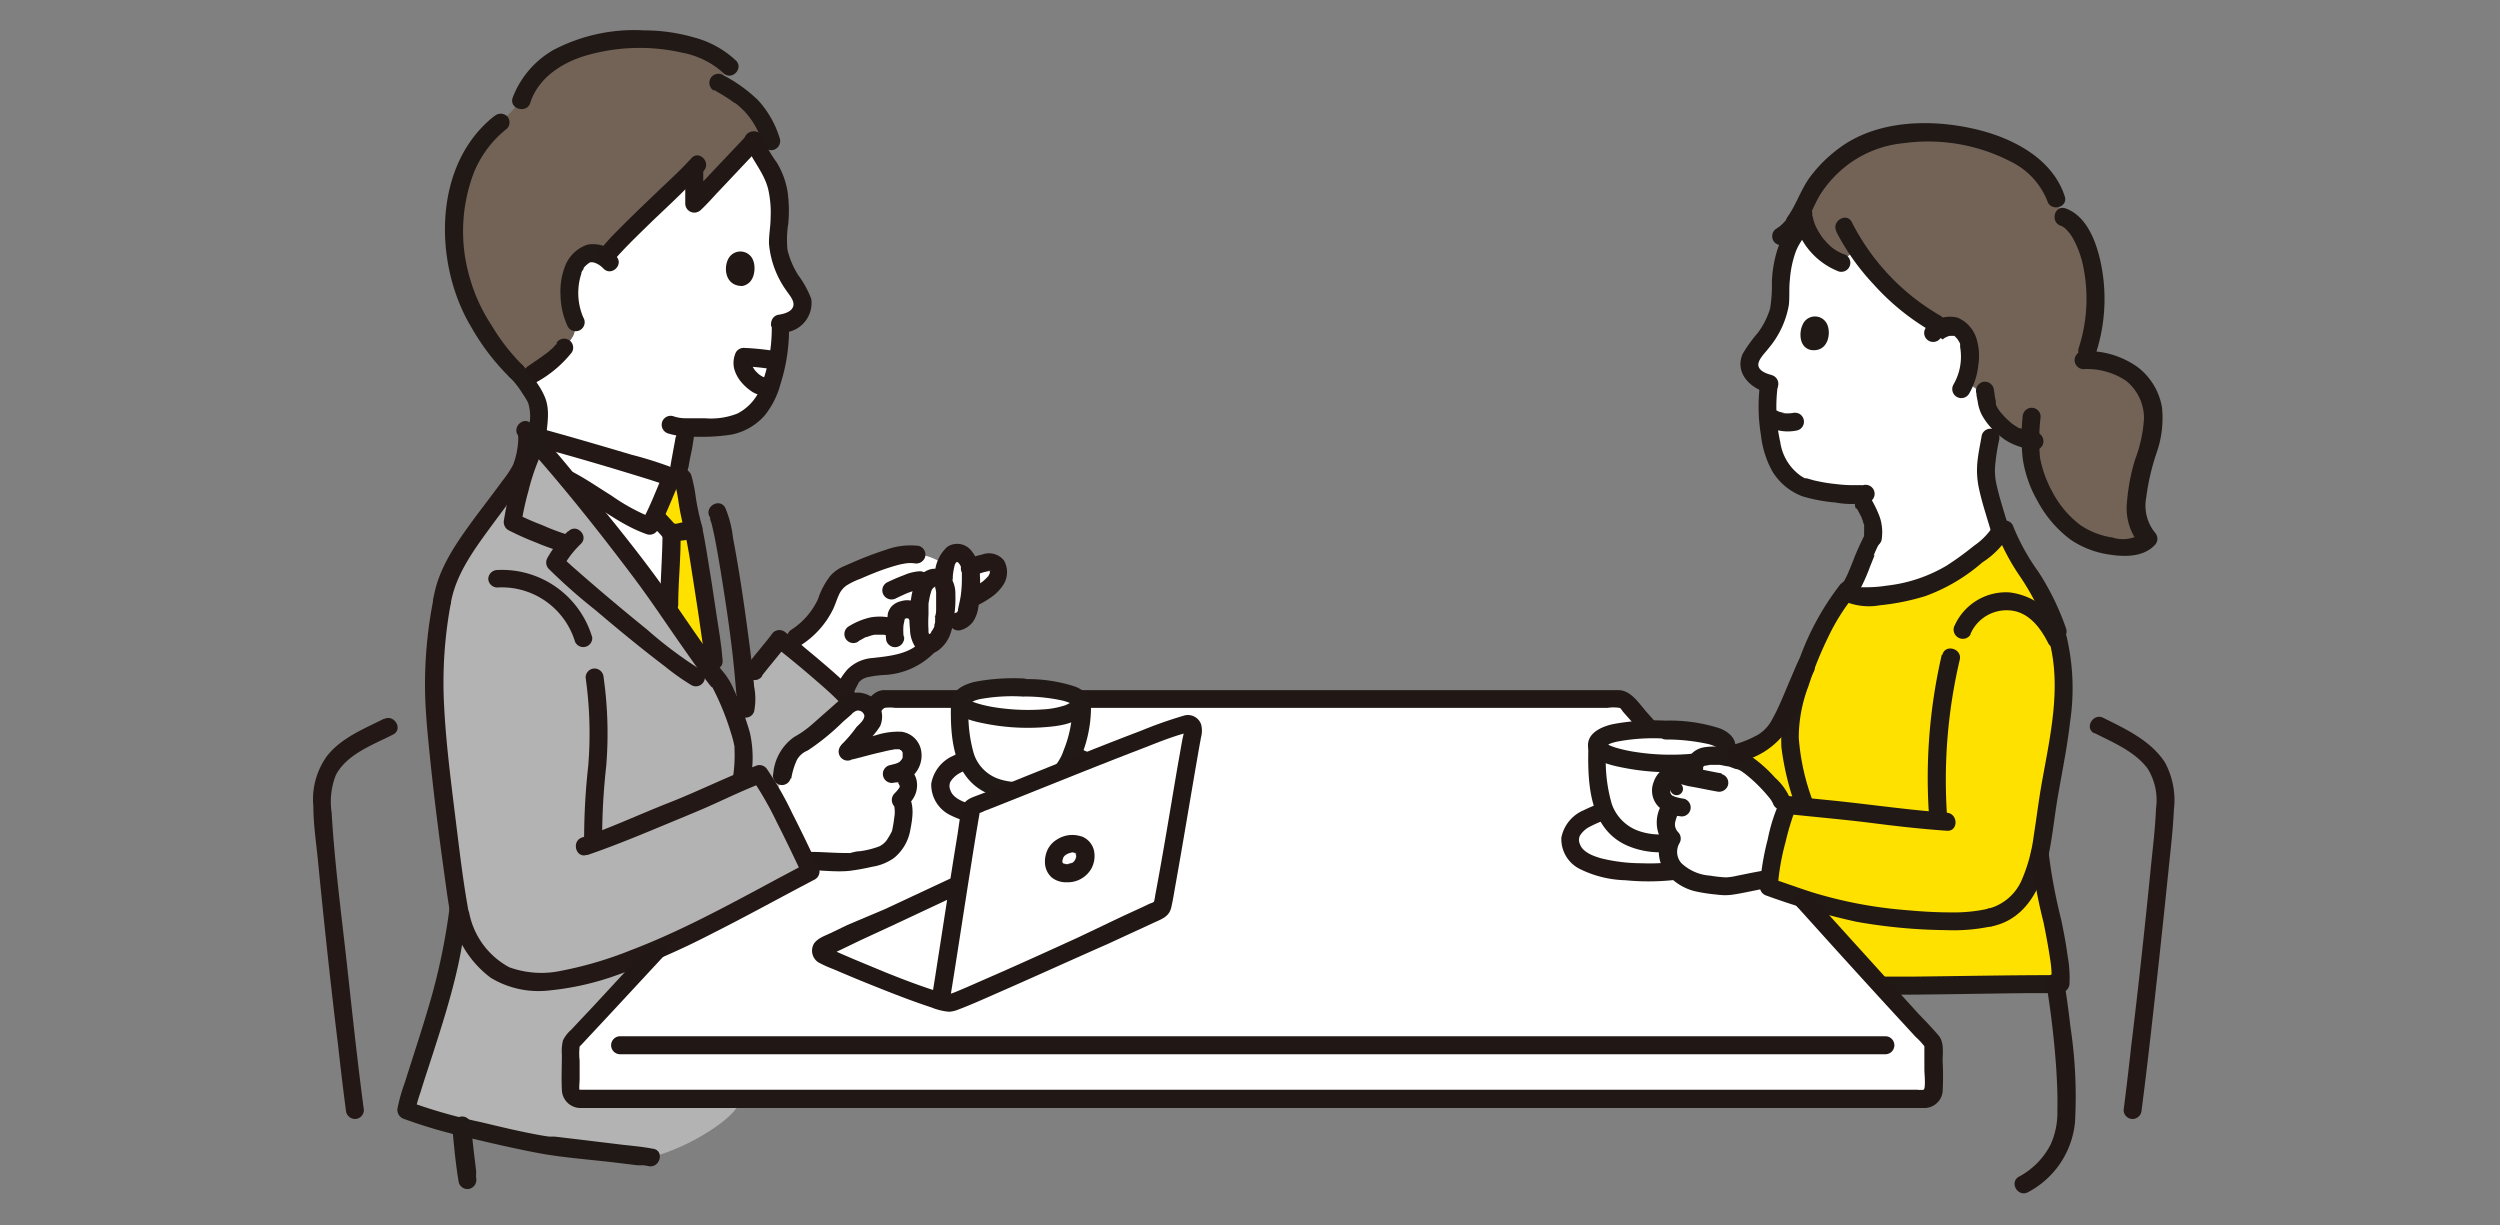 <?xml version="1.0" encoding="UTF-8"?> <svg xmlns="http://www.w3.org/2000/svg" viewBox="0 0 200 98"><rect x="0" y="0" width="200" height="98" fill="#808080" stroke="none"/><defs><style> .cls-1 { fill: #fff; } .cls-2 { fill: #211715; } .cls-3 { fill: #231815; } .cls-4 { fill: #211916; } .cls-5 { fill: #ffe100; } .cls-6 { fill: #736357; } .cls-7 { fill: #b3b3b3; } .cls-8 { fill: none; } </style></defs><g id="レイヤー_2" data-name="レイヤー 2"><g id="トップ"><g><g><path class="cls-1" d="M53.93,74.5C60,67.87,67.23,59.89,70.21,56.18a.71.71,0,0,1,.56-.27h58.8a.72.72,0,0,1,.56.27c4.62,5.76,19.48,21.86,24.44,27.13a.53.53,0,0,1,.13.31v3.55a.72.72,0,0,1-.71.73H46.36a.72.72,0,0,1-.72-.72h0c0-1.08,0-2.81,0-3.55a.58.58,0,0,1,.13-.31C47.54,81.43,50.56,78.17,53.93,74.5Z"></path><path class="cls-2" d="M53.34,76.22Q60,68.95,66.51,61.52l2.57-2.94,1.08-1.24c.15-.18.41-.63.62-.71a2.89,2.89,0,0,1,.83,0h57a3,3,0,0,1,.94,0c.11,0,.22.23.3.32l1.05,1.19,2.62,2.94,6.69,7.49,3.53,3.93c.62.69,1.64-.33,1-1q-6.52-7.23-13-14.52c-.6-.68-1.23-1.72-2.22-1.77H70.64c-.68.07-1.06.6-1.47,1.08L68.1,57.52Q62,64.6,55.66,71.54c-1.11,1.23-2.22,2.44-3.34,3.66-.63.68.39,1.7,1,1Z"></path><path class="cls-2" d="M49.61,84.34H150.83a.72.72,0,0,0,0-1.44H49.61a.72.72,0,0,0,0,1.44Z"></path><path class="cls-3" d="M30.72,57.5c-1.59.8-3.38,1.51-4.53,2.94a5.91,5.91,0,0,0-1.12,4.08c0,1.43.22,2.86.36,4.27.48,4.9,1,9.8,1.6,14.7.2,1.77.4,3.54.64,5.31a.74.74,0,0,0,.72.72.72.72,0,0,0,.72-.72c-.51-3.83-.92-7.68-1.34-11.52-.45-4.08-1-8.18-1.24-12.28a5.84,5.84,0,0,1,.34-3c.9-1.7,3-2.42,4.58-3.24.82-.41.1-1.65-.73-1.24Z"></path><path class="cls-3" d="M167.55,58.64c1.48.75,3.25,1.48,4.27,2.86a4.82,4.82,0,0,1,.66,3.2c-.06,1.49-.24,3-.39,4.46-.48,4.84-1,9.67-1.59,14.5-.19,1.71-.39,3.43-.61,5.14a.72.72,0,0,0,.72.72.74.74,0,0,0,.72-.72c.52-4,.94-7.91,1.38-11.87q.4-3.69.78-7.4c.16-1.57.35-3.16.42-4.74A6.37,6.37,0,0,0,173.2,61c-1.13-1.75-3.13-2.67-4.93-3.57-.82-.42-1.55.82-.72,1.24Z"></path><path class="cls-3" d="M139.26,67c-.07-2.47-3.35-3.12-5.26-3.34a12.66,12.66,0,0,0-7.35,1.18A3,3,0,0,0,124.91,67a2.67,2.67,0,0,0,1.46,2.51,8.72,8.72,0,0,0,3.66.91,19.16,19.16,0,0,0,3.71,0c2-.22,5.45-.87,5.52-3.47a.72.72,0,0,0-1.44,0,1,1,0,0,1-.22.6,2.37,2.37,0,0,1-.86.64,8.23,8.23,0,0,1-2.57.73,15.79,15.79,0,0,1-2.83.14,13.53,13.53,0,0,1-3.23-.39c-.64-.18-1.5-.49-1.72-1.15a.8.8,0,0,1,0-.66,2,2,0,0,1,.69-.67A10.43,10.43,0,0,1,132.83,65a11.52,11.52,0,0,1,3.44.61,3.65,3.65,0,0,1,1.14.63,1,1,0,0,1,.4.75C137.84,67.9,139.28,67.91,139.26,67Z"></path><path class="cls-1" d="M137.25,64.59a11.35,11.35,0,0,0,1-4.62l0-.22c0-.91-2.62-1.25-4.88-1.31-2.86-.07-5.38.22-5.53,1.26-.06,2.33,0,3.91.7,5.3a4.4,4.4,0,0,0,4.21,2.38,4.32,4.32,0,0,0,4.08-1.95A5.79,5.79,0,0,0,137.25,64.59Z"></path><path class="cls-4" d="M137.52,60a10.33,10.33,0,0,1-.76,4,4.18,4.18,0,0,1-1.95,2.34,5.16,5.16,0,0,1-3.61.17,3.51,3.51,0,0,1-2.26-2.2,12.41,12.41,0,0,1-.43-4.54.72.72,0,0,0-1.44,0c-.07,2.88.05,6.53,3.11,7.88a6.68,6.68,0,0,0,4.68.21,5,5,0,0,0,2.86-2.53A11.16,11.16,0,0,0,139,60a.72.72,0,0,0-1.44,0Z"></path><path class="cls-4" d="M133.32,59.16a15.76,15.76,0,0,1,3.28.35,3.15,3.15,0,0,1,.88.34c.14.11,0,0,0,0l0,0a.35.35,0,0,1,0-.3s-.07.2,0,0a.42.42,0,0,1-.09.14c.17-.16-.06,0-.1.08.15-.13-.06,0-.11.05s-.33.16-.18.1a3.45,3.45,0,0,1-.42.14,7.14,7.14,0,0,1-1.6.27,18.5,18.5,0,0,1-4.07-.16,11.5,11.5,0,0,1-1.72-.38l-.28-.1s-.2-.09,0,0l-.14-.06-.23-.13c-.16-.08.09.1-.06-.06s.1.16,0,0,0,.16,0,.05,0,.38,0,.19c0,.07,0,0,0,0a1.57,1.57,0,0,1,.31-.18,3.86,3.86,0,0,1,.58-.17,15.48,15.48,0,0,1,3.84-.24c.93,0,.93-1.41,0-1.44a17.71,17.71,0,0,0-4.17.28c-.83.18-2,.65-2,1.68,0,1.23,1.84,1.61,2.74,1.79a19,19,0,0,0,5,.34c1.23-.08,3.05-.22,3.81-1.36.64-1-.12-1.76-1-2.11a13,13,0,0,0-4.34-.62A.72.72,0,0,0,133.32,59.16Z"></path><path class="cls-5" d="M140.65,59.62a3.69,3.69,0,0,0,1.58-1.4,23.49,23.49,0,0,0,1.45-3.09c-.19.93-.38,1.84-.38,1.84-.53,2.57.24,5.12,1.08,7.58l-1.31-.14-.45,0-.06-.24a10.25,10.25,0,0,0-2.85-3l-1.19-.7.36-.11A12.16,12.16,0,0,0,140.65,59.62Z"></path><path class="cls-5" d="M164.42,78.72c-1.79,0-8.36.14-10.19.14h-3.56L144.55,72l-.19-7.51c-.83-2.43-1.59-5-1.06-7.5a26.9,26.9,0,0,1,4.4-9.69c.81,1.08,5.75.09,7.68-.9.44-.23,4.23-2.66,4.81-4l.12-.29.09.27c.62,2,2.62,4.24,3.78,7l.44,1.66c1.21,4.44-.27,9.36-.92,13.81-.14,1-.27,2.16-.51,3.31a12.28,12.28,0,0,0,.14,1.36c.32,1.83,1.71,7.34,1.51,9.16"></path><path class="cls-1" d="M148.16,20.21l-.93.8a5.08,5.08,0,0,1-2.94-3.17,7.57,7.57,0,0,0-1.11,1.59,8.6,8.6,0,0,0-.72,3.28,6,6,0,0,1-.61,3.28,11.79,11.79,0,0,1-1.44,2.07c-1.08,1.23-.15,2.34,1.12,2.64-.43,2.83.29,5.91,1,6.81A5.12,5.12,0,0,0,144,38.84a13.87,13.87,0,0,0,4.83.72c.23.83,1.34,1.9,1.07,3.45-.69,1.2-1.29,3.36-2.07,4.4,1.07.88,5.71-.07,7.56-1,.41-.21,3.66-2.28,4.62-3.68.38.5-1.14-3.4-1.13-4.94a8.4,8.4,0,0,1,.11-1.32c.08-.51.27-1.33.44-2.51a2.47,2.47,0,0,1-.21-.27,3.45,3.45,0,0,1-.57-1,10.9,10.9,0,0,1-.15-1.28l-1.18-.83a5.5,5.5,0,0,0,.25-2.87,2.15,2.15,0,0,0-1.15-1.45,1.48,1.48,0,0,0-.93.06,19.06,19.06,0,0,1-7-6.31Z"></path><path class="cls-4" d="M150.67,79.58c3.85,0,7.7-.09,11.55-.13h2.2a.72.72,0,0,0,0-1.44c-3.84,0-7.69.08-11.53.12l-2.22,0a.72.72,0,0,0,0,1.44Z"></path><path class="cls-4" d="M158.54,34.84c-.13.75-.3,1.5-.36,2.26A6.88,6.88,0,0,0,158.3,39c.24,1.16.62,2.28.95,3.41a.72.72,0,0,0,1.39-.39c-.31-1.07-.67-2.13-.91-3.22a4.86,4.86,0,0,1-.12-1.52,16.33,16.33,0,0,1,.32-2.08.72.72,0,0,0-.5-.88.73.73,0,0,0-.89.5Z"></path><path class="cls-4" d="M148.54,40.67c.1.18.2.36.29.54s.1.19.14.28l0,.07c0,.09-.05-.14,0-.06l.06.18c0,.1.07.21.1.31a1,1,0,0,1,0,.17s0,.05,0,.08,0,0,0-.06c0,.13,0,.25,0,.38s0,.12,0,.18a.34.34,0,0,0,0,.1c0,.09,0-.19,0,0a.78.78,0,0,0,.07.56.73.73,0,0,0,1.32-.17,3.82,3.82,0,0,0-.14-1.87,9.29,9.29,0,0,0-.66-1.39.72.72,0,0,0-1.24.73Z"></path><path class="cls-4" d="M149.26,42.64a19.44,19.44,0,0,0-1,2.19l-.22.55s-.06.13,0,0a.61.61,0,0,1-.05.12l-.12.29a9,9,0,0,1-.51,1,.72.72,0,0,0,1.24.73,14.89,14.89,0,0,0,1-2.18l.22-.55.11-.27s.07-.17,0-.09,0-.07,0-.08a8.88,8.88,0,0,1,.48-1,.72.72,0,0,0-1.25-.73Z"></path><path class="cls-4" d="M159.7,42.53a18,18,0,0,0,2,3.73,20,20,0,0,1,2.2,4.42c.28.88,1.67.5,1.39-.39a20.84,20.84,0,0,0-2.22-4.55,17.22,17.22,0,0,1-2-3.6C160.8,41.27,159.41,41.64,159.7,42.53Z"></path><path class="cls-4" d="M147.57,48.11a5,5,0,0,0,2.84.31,18.49,18.49,0,0,0,3.61-.73A14.42,14.42,0,0,0,158.58,45a6.87,6.87,0,0,0,2.23-2.32.74.74,0,0,0-.26-1,.72.72,0,0,0-1,.26,5.53,5.53,0,0,1-1.63,1.72,24.44,24.44,0,0,1-2.19,1.59,12,12,0,0,1-4.78,1.6,10.35,10.35,0,0,1-1.67.13l-.56,0-.29-.07c-.16,0,0,0-.15-.06-.82-.45-1.54.8-.73,1.24Z"></path><path class="cls-4" d="M141.73,30c-.39-.1-1-.31-1.06-.76s.53-1,.81-1.37a7.31,7.31,0,0,0,1.63-3.48c.07-.67,0-1.34.08-2a8.45,8.45,0,0,1,.44-2.17c.45-1.28,1.58-2.12,2.14-3.34a.72.72,0,0,0-1.25-.72A9.32,9.32,0,0,1,143.24,18a6.69,6.69,0,0,0-1.1,2.14,9.94,9.94,0,0,0-.39,2.41,11.26,11.26,0,0,1-.15,2.17,6.31,6.31,0,0,1-1,1.94,11.17,11.17,0,0,0-1.18,1.64c-.66,1.48.55,2.74,1.93,3.1a.72.72,0,0,0,.39-1.39Z"></path><path class="cls-4" d="M140.79,30.84a14,14,0,0,0,.09,4,7.66,7.66,0,0,0,.91,2.87,4.78,4.78,0,0,0,2.42,2,12.89,12.89,0,0,0,2.62.49,7.16,7.16,0,0,0,2.61,0,.72.72,0,0,0-.38-1.39s-.25.05-.05,0l-.26,0h-.66c-.51,0-1-.06-1.52-.12s-.95-.15-1.42-.25l-.63-.18-.13,0c.08,0,.08,0,0,0a3.79,3.79,0,0,1-.34-.2,4,4,0,0,1-1.63-2.7,12.85,12.85,0,0,1-.2-4.5.72.72,0,0,0-1.44,0Z"></path><path class="cls-4" d="M144.2,26c-.25.51-.33,1.77.67,2,1.35.2,1.65-1.29,1.3-2.06A1.07,1.07,0,0,0,144.2,26Z"></path><path class="cls-4" d="M141.5,34.17a3.54,3.54,0,0,0,2.29.26.72.72,0,0,0,.43-.33.73.73,0,0,0,.07-.56.75.75,0,0,0-.33-.43.8.8,0,0,0-.55-.07l-.19,0,.19,0a2.89,2.89,0,0,1-.83,0l.19,0a3,3,0,0,1-.57-.15l.18.07-.15-.07a.78.78,0,0,0-.56-.07.75.75,0,0,0-.43.33.73.73,0,0,0,.26,1Z"></path><path class="cls-4" d="M142.86,19.52a3.92,3.92,0,0,0,.81-.65,5.12,5.12,0,0,0,.61-.78.75.75,0,0,0,.07-.55.72.72,0,0,0-.33-.43.73.73,0,0,0-.56-.08.79.79,0,0,0-.43.33,2.36,2.36,0,0,1-.2.31l.11-.14a4.12,4.12,0,0,1-.66.66l.14-.11-.29.2a.72.72,0,0,0-.33.43.76.76,0,0,0,.07.55.75.75,0,0,0,.43.33.73.73,0,0,0,.56-.07Z"></path><path class="cls-6" d="M157.31,30.49a5.45,5.45,0,0,0,.24-2.86,2.13,2.13,0,0,0-1.14-1.46,1.55,1.55,0,0,0-.93.07,19.17,19.17,0,0,1-7-6.31L147.23,21a5.15,5.15,0,0,1-3.15-4.15,14.7,14.7,0,0,1,1-1.89,9.6,9.6,0,0,1,5-3.82c5.24-1.54,13,.38,14.39,4.79.17.46.39,1,.56,1.43,2,.61,3.68,6.53,1.68,11.43a5.83,5.83,0,0,1,4.09,1.41A4.94,4.94,0,0,1,172,35.1c-.71,2.56-2.09,6.21-.22,8-1.11,1.24-3.89.45-4.83.06a7.19,7.19,0,0,1-2.79-2.4,10.63,10.63,0,0,1-1.74-4.11c0-.32,0-.72,0-1.15.22.21-1.23-.3-1.46-.41a5,5,0,0,1-1.67-1.47,3.22,3.22,0,0,1-.56-1,10.92,10.92,0,0,1-.16-1.28Z"></path><path class="cls-4" d="M155.4,27.15c-.06.06.11-.07.11-.07a1,1,0,0,1,.17-.1,1.15,1.15,0,0,1,.31-.11l.08,0s0,0,0,0h.19c-.11,0,.07,0,.09,0s0,0,0,0-.06-.07,0,0l.15.15.08.09.07.1.11.19.05.1c0-.08,0,.07,0,.09s0,.11,0,.17a4.45,4.45,0,0,1-.53,3,.72.72,0,0,0,1.25.73,5.62,5.62,0,0,0,.73-2.26,4.69,4.69,0,0,0-.15-2.17,2.68,2.68,0,0,0-1.51-1.65,2.53,2.53,0,0,0-2.35.63.72.72,0,1,0,1,1Z"></path><path class="cls-4" d="M146.89,18.51a18.64,18.64,0,0,0,3,4.24,19,19,0,0,0,4.61,3.75.72.72,0,0,0,.72-1.25,18.05,18.05,0,0,1-7.07-7.47c-.41-.83-1.65-.1-1.24.73Z"></path><path class="cls-4" d="M143.44,16.94a5.78,5.78,0,0,0,3.67,4.78.72.72,0,0,0,.39-1.39l-.16-.06c-.13,0,.08,0,0,0l-.28-.14a3.94,3.94,0,0,1-.48-.31c.13.1,0,0,0,0l-.12-.1-.24-.23-.21-.23-.12-.14s-.12-.15-.06-.07l-.06-.08-.09-.13-.18-.29a5.34,5.34,0,0,1-.3-.58c0-.08,0,.1,0,0l-.06-.17-.09-.29c0-.1-.05-.19-.07-.29l0-.17c0-.16,0,.13,0,0a.74.74,0,0,0-.72-.72.72.72,0,0,0-.72.72Z"></path><path class="cls-4" d="M158.11,31.43c0,.26.08.52.12.78a3.35,3.35,0,0,0,.29.93,5.24,5.24,0,0,0,1.34,1.62,4.47,4.47,0,0,0,1.59.93,6.46,6.46,0,0,0,1.38.33.73.73,0,0,0,0-1.45c-.1,0,.22,0,0,0l-.11,0-.31-.08-.59-.17-.23-.07-.06,0c.14.05-.07,0-.09-.06a3,3,0,0,1-.38-.23l-.11-.08s.05,0,0,0l-.19-.16a7.36,7.36,0,0,1-.62-.63s-.18-.21-.11-.12l-.12-.17a3.62,3.62,0,0,1-.24-.43c.05.09,0,0,0-.07l0-.13c0-.12-.05-.25-.07-.38s-.06-.48-.11-.72a.73.73,0,0,0-.89-.51.75.75,0,0,0-.5.89Z"></path><path class="cls-4" d="M166.68,29.53a5.6,5.6,0,0,1,3.4.93,3.84,3.84,0,0,1,1.44,3,11,11,0,0,1-.71,3.29,16.11,16.11,0,0,0-.66,3.51,4.51,4.51,0,0,0,1.15,3.44v-1A2.69,2.69,0,0,1,169,43a6.17,6.17,0,0,1-2.58-1,7.94,7.94,0,0,1-2.22-2.63,9.34,9.34,0,0,1-1-2.76,16.25,16.25,0,0,1,.05-3.27.72.72,0,0,0-.72-.72.74.74,0,0,0-.72.72,16.45,16.45,0,0,0,0,3.29,9.6,9.6,0,0,0,1.17,3.41,9.37,9.37,0,0,0,2.65,3.12,7.32,7.32,0,0,0,3.09,1.2c1.25.2,2.74.22,3.67-.76a.72.72,0,0,0,0-1,3.44,3.44,0,0,1-.69-2.8,18.27,18.27,0,0,1,.82-3.55,8.38,8.38,0,0,0,.44-3.65A5.12,5.12,0,0,0,171,29.36a6.94,6.94,0,0,0-4.31-1.27.72.72,0,0,0,0,1.44Z"></path><path class="cls-4" d="M164.86,18.06a1,1,0,0,1,.23.12,1.21,1.21,0,0,1,.24.21,3.27,3.27,0,0,1,.54.74,7.78,7.78,0,0,1,.81,2.3,12.76,12.76,0,0,1-.38,6.4c-.28.88,1.11,1.26,1.39.38a14.06,14.06,0,0,0,.32-7.42c-.36-1.56-1.12-3.54-2.77-4.12-.88-.3-1.25,1.09-.38,1.39Z"></path><path class="cls-4" d="M144.28,18.09c.58-.84.88-1.83,1.44-2.68a9.22,9.22,0,0,1,1.91-2.08,8.82,8.82,0,0,1,4.61-1.87A14.41,14.41,0,0,1,161,13a5.89,5.89,0,0,1,2.79,3.09c.29.88,1.68.5,1.39-.38-1-3.1-4.3-4.74-7.29-5.41-3.4-.77-7.48-.69-10.46,1.34a11.25,11.25,0,0,0-2.59,2.47c-.75,1-1.11,2.2-1.82,3.22-.53.76.72,1.48,1.25.72Z"></path><path class="cls-4" d="M157.63,50.74a3.14,3.14,0,0,1,3.12-1.91c1.51.09,2.48,1.37,3.1,2.61.42.83,1.66.1,1.24-.73a5.38,5.38,0,0,0-4.34-3.32A4.51,4.51,0,0,0,156.39,50a.73.73,0,0,0,.26,1,.72.72,0,0,0,1-.25Z"></path><path class="cls-4" d="M163.93,51.23c1,3.73.09,7.61-.57,11.31-.26,1.43-.43,2.87-.66,4.31a13,13,0,0,1-.94,3.5A4,4,0,0,1,159,72.71c-.9.19-.52,1.58.38,1.39,2.88-.62,4.06-3.41,4.57-6,.27-1.41.42-2.85.66-4.27.34-2,.76-4,1-6.1a18.16,18.16,0,0,0-.29-6.85.72.72,0,0,0-1.39.38Z"></path><path class="cls-4" d="M155.34,52.39a43.72,43.72,0,0,0-1,13.1c.07.92,1.51.93,1.44,0a42.1,42.1,0,0,1,1-12.71c.21-.9-1.18-1.29-1.39-.39Z"></path><path class="cls-2" d="M163.72,78.8c.35,2.12.6,4.26.76,6.4.08,1.2.14,2.41.11,3.62a6.25,6.25,0,0,1-.52,2.7,6,6,0,0,1-2.55,2.61c-.81.45-.09,1.69.73,1.24A7.09,7.09,0,0,0,166,89.78a37.16,37.16,0,0,0-.37-7.67q-.21-1.86-.51-3.69a.72.72,0,0,0-.88-.51.75.75,0,0,0-.51.89Z"></path><path class="cls-2" d="M162.48,68.36a41.67,41.67,0,0,0,1,5.42c.19.94.37,1.88.51,2.82a9.15,9.15,0,0,1,.13,2.09.73.73,0,0,0,.72.72.74.74,0,0,0,.72-.72,9.64,9.64,0,0,0-.15-2.21c-.13-1-.31-1.9-.5-2.85a43.3,43.3,0,0,1-1-5.27c-.06-.92-1.5-.93-1.44,0Z"></path><path class="cls-4" d="M147.28,46.68A21.68,21.68,0,0,0,144,52.59a15.15,15.15,0,0,0-1.49,7.17,21.88,21.88,0,0,0,1.2,4.91c.3.87,1.69.49,1.39-.39a18.09,18.09,0,0,1-1.2-5.28,11.63,11.63,0,0,1,.78-4.12A29.24,29.24,0,0,1,146.24,51a16.41,16.41,0,0,1,2.06-3.3c.59-.7-.42-1.72-1-1Z"></path><path class="cls-1" d="M142.57,64.16a10.11,10.11,0,0,0-2.84-3c-.83-.49-4.07-1.4-4.16.37l-.09.69h-.08c-.56-.09-1.25-.47-1.77-.2a1.46,1.46,0,0,0-.71,1.73,1.51,1.51,0,0,0,.84.73,3.67,3.67,0,0,0-.42,1,1.61,1.61,0,0,0,.36,1.67,2.18,2.18,0,0,0,0,2.09,3.8,3.8,0,0,0,1.61,1.28,11.44,11.44,0,0,0,2.57.47c.58.1,2.45-.47,4.12-.64"></path><path class="cls-4" d="M143.26,64A4.73,4.73,0,0,0,142,62.21a10.76,10.76,0,0,0-1.81-1.63,4.86,4.86,0,0,0-1.6-.65,5.3,5.3,0,0,0-2.24-.15,1.8,1.8,0,0,0-1.54,1.71.72.72,0,0,0,1.44,0c0-.09,0-.09,0,0l0-.11c0-.08,0-.07,0,0l.06-.09c-.15.09,0,0,.06-.05-.14.13,0,0,.08,0-.16.08,0,0,.09,0l.24-.05c-.18,0,.1,0,.13,0h.27l.27,0h.14c-.07,0-.06,0,0,0l.56.11c.17,0,.34.09.51.15l.23.08.08,0a2.3,2.3,0,0,1,.32.15l.17.12.1.07c-.06,0-.06,0,0,0a11.13,11.13,0,0,1,1,.87,12.38,12.38,0,0,1,.92,1l.1.12s0,0,0,0l.15.21a1,1,0,0,0,.1.18c.09.11,0-.16,0,0a.72.72,0,0,0,1.39-.38Z"></path><path class="cls-4" d="M137.73,61.87c-.67-.11-1.34-.27-2-.38a5.84,5.84,0,0,0-2-.29,2.11,2.11,0,0,0-1.44,1.37,1.85,1.85,0,0,0,.35,1.92,2.69,2.69,0,0,0,1.71.8.72.72,0,0,0,.88-.5.73.73,0,0,0-.5-.89,4.64,4.64,0,0,1-.74-.16c-.16-.06.12.07,0,0s-.23-.15-.1,0l-.14-.13c-.1-.09,0,.05-.06-.07l-.07-.13c0,.09,0,.1,0,0s0,0,0-.08,0,0,0,.06,0-.24,0-.13,0-.11,0-.13a.51.51,0,1,0,0-.05l.12-.21c.08-.12-.07.06,0,0s.17-.16.11-.11.1-.06.12-.07.05,0,.08,0c-.16,0,.07,0,.11,0h0l.14,0c.32.07.62.18.94.23.71.12,1.41.28,2.12.4a.74.74,0,0,0,.88-.51.72.72,0,0,0-.5-.88Z"></path><path class="cls-4" d="M133.08,64.15a2.79,2.79,0,0,0,.11,3.44l-.11-.87a2.84,2.84,0,0,0,0,2.82,4.26,4.26,0,0,0,2.52,1.76,13.42,13.42,0,0,0,1.78.27,4.37,4.37,0,0,0,1.25,0c1.08-.16,2.14-.45,3.22-.59a.74.74,0,0,0,.72-.72.72.72,0,0,0-.72-.72c-1,.12-1.93.33-2.89.52a4.45,4.45,0,0,1-.89.13,10.72,10.72,0,0,1-1.27-.14,3.7,3.7,0,0,1-2.29-1,1.37,1.37,0,0,1-.15-1.6.73.73,0,0,0-.11-.88.88.88,0,0,1-.24-.77,3.19,3.19,0,0,1,.35-.92c.49-.8-.76-1.52-1.24-.73Z"></path><path class="cls-5" d="M159.18,73.4c-2.43.64-7.25.14-9.74-.22A44.84,44.84,0,0,1,141.5,71c.07-1.83,1.09-6,1.57-6.56,2.29.25,4.13.39,6.51.69s4.95.56,6.16.64"></path><path class="cls-4" d="M159,72.71a12.69,12.69,0,0,1-3,.28c-1.21,0-2.42-.08-3.62-.19A34.81,34.81,0,0,1,145,71.39c-1.11-.35-2.2-.76-3.31-1.12l.53.7a18.57,18.57,0,0,1,.61-3.55c.14-.59.29-1.17.48-1.74.06-.21.14-.43.22-.63-.05.12,0-.06.05-.1a1.74,1.74,0,0,1,.11-.18l-.62.36c2.22.24,4.45.43,6.68.71,2,.26,4,.48,6,.62.93.07.92-1.37,0-1.44-3.13-.22-6.25-.69-9.37-1l-2.4-.24c-.38,0-.92-.2-1.27,0a1.15,1.15,0,0,0-.39.48,13.75,13.75,0,0,0-.9,2.88,20.58,20.58,0,0,0-.63,3.82.74.74,0,0,0,.53.69,56.28,56.28,0,0,0,7.19,2.09,43.06,43.06,0,0,0,7.16.67,14.52,14.52,0,0,0,3.72-.32.72.72,0,0,0-.39-1.39Z"></path><path class="cls-2" d="M143.86,53c-.77,1.48-1.27,3.08-2.08,4.54a3.11,3.11,0,0,1-1.16,1.25,8.49,8.49,0,0,1-1.93.78c-.88.28-.51,1.67.38,1.39a6.25,6.25,0,0,0,3.78-2.4c.94-1.51,1.43-3.26,2.25-4.83.43-.82-.81-1.55-1.24-.73Z"></path><path class="cls-3" d="M88.85,62.63c-.07-2.47-3.34-3.12-5.25-3.34a12.7,12.7,0,0,0-7.36,1.18,3,3,0,0,0-1.74,2.22A2.71,2.71,0,0,0,76,65.2a8.75,8.75,0,0,0,3.66.91,19.27,19.27,0,0,0,3.72,0c2-.22,5.45-.87,5.51-3.47a.72.72,0,0,0-1.44,0,1,1,0,0,1-.21.6,2.48,2.48,0,0,1-.86.65,8.49,8.49,0,0,1-2.57.72,15.86,15.86,0,0,1-2.84.14,13.45,13.45,0,0,1-3.22-.39c-.65-.18-1.51-.49-1.72-1.15a.8.8,0,0,1,0-.66,2,2,0,0,1,.69-.67,10.43,10.43,0,0,1,5.73-1.23,11.4,11.4,0,0,1,3.43.61,3.54,3.54,0,0,1,1.14.63,1,1,0,0,1,.41.75C87.44,63.55,88.88,63.56,88.85,62.63Z"></path><path class="cls-1" d="M85.59,60.71a10.41,10.41,0,0,0,.92-4.29l0-.21c0-.84-2.43-1.16-4.53-1.21-2.66-.07-5,.2-5.14,1.16a10.32,10.32,0,0,0,.65,4.93,4.1,4.1,0,0,0,3.91,2.21,4,4,0,0,0,3.8-1.81A5.93,5.93,0,0,0,85.59,60.71Z"></path><path class="cls-4" d="M85.79,56.42A9.36,9.36,0,0,1,85.1,60a3.88,3.88,0,0,1-1.76,2.17,4.8,4.8,0,0,1-3.36.17,3.18,3.18,0,0,1-2.06-2,11.31,11.31,0,0,1-.4-4.22.72.72,0,0,0-1.44,0c-.07,2.73.06,6.12,3,7.39a6.29,6.29,0,0,0,4.36.19,4.79,4.79,0,0,0,2.7-2.42,10.41,10.41,0,0,0,1.14-4.9.72.72,0,0,0-1.44,0Z"></path><path class="cls-4" d="M81.93,55.72a14.41,14.41,0,0,1,3,.31,4.18,4.18,0,0,1,.82.28c.1.07,0,0,0,0s0-.49,0-.27c0,0,0,.18,0,0a.24.24,0,0,1-.06.11c.06,0,.1-.09,0,0l-.11.1c.15-.12,0,0-.1.05s-.3.14-.14.07a2.06,2.06,0,0,1-.35.12,6.63,6.63,0,0,1-1.52.26,17.22,17.22,0,0,1-3.73-.14,10.73,10.73,0,0,1-1.59-.35l-.31-.11h0l-.14-.06-.2-.11c-.15-.08.09.08,0-.05a.63.63,0,0,1,.07.12s0,.38,0,.19c0,.07,0,.05,0,0a3.14,3.14,0,0,1,.82-.31,14.42,14.42,0,0,1,3.53-.2.73.73,0,0,0,0-1.45,16.54,16.54,0,0,0-3.91.26c-.78.18-1.8.6-1.89,1.52-.13,1.23,1.65,1.62,2.54,1.8a17.58,17.58,0,0,0,4.69.33c1.16-.08,2.86-.22,3.58-1.29.62-.91-.11-1.71-1-2a12.27,12.27,0,0,0-4-.57A.73.73,0,0,0,81.93,55.72Z"></path><path class="cls-1" d="M75.76,76.91c.55-3.37,1.44-9.35,2-12.21a.36.36,0,0,1,.25-.28c2.16-.75,13.91-5.67,17.06-6.57a.35.35,0,0,1,.44.25.29.29,0,0,1,0,.16c-.44,2.27-2,11.59-2.5,14.22a.32.32,0,0,1-.19.23c-3.29,1.52-16,7.43-16.85,7.47s-7.64-2.75-10-3.79a.37.37,0,0,1-.22-.47.32.32,0,0,1,.18-.2c3-1.47,13.33-6.39,13.33-6.39"></path><path class="cls-2" d="M76,79.94c.59-3.62,1.13-7.25,1.71-10.87.13-.85.27-1.7.41-2.56.06-.33.11-.67.17-1l.07-.4a.74.74,0,0,0,0-.18s-.34.16-.15.15a2.06,2.06,0,0,0,.54-.2l.7-.27,1.86-.74c3.26-1.3,6.51-2.62,9.79-3.88,1.23-.47,2.47-1,3.73-1.34,0,0,.27,0,.29-.09s-.41-.41-.4-.42,0,.07,0,.1a.8.8,0,0,0,0,.18c0,.26-.09.52-.14.79l-.39,2.2c-.58,3.4-1.13,6.81-1.77,10.2a4.08,4.08,0,0,1-.17.77l.19-.32a1.33,1.33,0,0,1-.46.23l-.65.31-1.46.67L86.24,75c-2.54,1.16-5.09,2.32-7.65,3.43-.8.35-1.46.65-2.33,1l-.31.1a.38.38,0,0,0-.1,0c-.15.06.18,0,.08,0s.19.05,0,0l-.22,0-.66-.2c-1.45-.46-2.87-1-4.28-1.57l-2.41-1-1-.43-.5-.22a1.92,1.92,0,0,0-.55-.24l0,.57.19-.1.3-.14.63-.3,1.37-.66,3-1.39,5.18-2.43c.84-.4.11-1.64-.73-1.24l-5.43,2.54L67.79,74l-1.35.65c-.44.21-1,.39-1.31.82A1.11,1.11,0,0,0,65.49,77a9.18,9.18,0,0,0,1.15.52c.94.4,1.88.8,2.83,1.18,1.67.67,3.35,1.34,5.06,1.9a4.71,4.71,0,0,0,1.4.34,2.42,2.42,0,0,0,.75-.18c1-.38,2-.83,3-1.27,3-1.31,6-2.68,9-4l3.66-1.69c.61-.28,1.19-.47,1.36-1.2.13-.56.22-1.13.32-1.7.61-3.4,1.17-6.82,1.76-10.22.1-.58.2-1.16.31-1.73a2,2,0,0,0,0-1,1.12,1.12,0,0,0-1.41-.69,34.29,34.29,0,0,0-3.4,1.2c-3.19,1.21-6.34,2.49-9.51,3.76-1.15.47-2.3.93-3.46,1.37-.61.23-1.21.39-1.37,1.12s-.23,1.31-.33,2c-.6,3.65-1.15,7.31-1.73,11-.1.66-.21,1.33-.32,2a.75.75,0,0,0,.51.89.72.72,0,0,0,.88-.51Z"></path><path class="cls-2" d="M86,68.21l.11.07L86,68.17a.74.74,0,0,1,.13.12L86,68.15a1.07,1.07,0,0,1,.13.21L86,68.19a.9.9,0,0,1,.09.32l0-.19a2.16,2.16,0,0,1,0,.36l0-.2a1,1,0,0,1-.09.34l.07-.17a.92.92,0,0,1-.18.3l.12-.14a1.81,1.81,0,0,1-.24.24l.14-.12a.92.92,0,0,1-.3.18L85.8,69a1.9,1.9,0,0,1-.39.11l.19,0a1.4,1.4,0,0,1-.5,0l.19,0a1.46,1.46,0,0,1-.3-.07l.17.07L85,69.06l.15.11A.8.8,0,0,1,85,69l.12.15A.88.88,0,0,1,85,69l.07.18a1.67,1.67,0,0,1-.08-.3l0,.19a2,2,0,0,1,0-.35l0,.19a1.48,1.48,0,0,1,.12-.41l-.08.17a1,1,0,0,1,.14-.22l-.11.14a1.25,1.25,0,0,1,.23-.23l-.15.11a1.87,1.87,0,0,1,.39-.22l-.17.07a1.69,1.69,0,0,1,.44-.12l-.19,0a2.41,2.41,0,0,1,.38,0l-.19,0a.89.89,0,0,1,.28.07l-.17-.07.07,0A.72.72,0,0,0,86.72,67h0a2.25,2.25,0,0,0-2.16.16,1.94,1.94,0,0,0-.74.79,2.23,2.23,0,0,0-.21,1.24,1.65,1.65,0,0,0,.52,1,1.8,1.8,0,0,0,1.2.39,2.17,2.17,0,0,0,2-1.13,2.12,2.12,0,0,0,.19-1.4A1.59,1.59,0,0,0,86.72,67a.71.71,0,0,0-1,.25.72.72,0,0,0,.26,1Z"></path><path class="cls-1" d="M63.6,51c3.48-2.34,1.88-4.14,4.34-5.15.76-.31,3.9-1.83,5.33-1.53a4.66,4.66,0,0,1,2.28.85,3.12,3.12,0,0,1,.2-.35c.68-1.3,1.64-.47,1.86.56l.06,0c.3-.14,1.86-.81,2.13-.19.72,1.61-2.46,2.75-2.25,2.66,0,.34-.11.68-.19,1a1.14,1.14,0,0,1-.78.9l-1.1.32c-.13.57-.6,1.35-1.1,1.48-.83,1.14-2.53,1.64-4.44,1.77s-2,1.15-2.43,2"></path><path class="cls-1" d="M43.91,35.26c2.58.72,9.06,2.6,9.83,2.94-.34.74-.89,2-1.31,3l.09.15c.21.32.85.92,1.09,1.27l.11.14c0,1.91-.23,4.07-.18,6.19C52.71,47.72,52,46.64,51.47,46c-2.65-3.5-7-8.76-9.08-11.14l.78.21Z"></path><path class="cls-1" d="M55.55,15.14c-.06-.51-.11-1-.16-1.48v-.07c-2.05,2.08-8.25,7.71-6.73,7.11a1.81,1.81,0,0,0-1.42-.45,2.34,2.34,0,0,0-1.44,1.47,5.86,5.86,0,0,0,.23,4,2.77,2.77,0,0,1-.11,1,2.6,2.6,0,0,1-.59.81c-.39.92-1.78,1.69-2.62,2.3l.22,2A6.52,6.52,0,0,1,43,35c1.36.35,9.7,2.71,10.73,3.17l.48.22,0-.47c.06-.64.54-3,.57-3.41,0,0,0-.17,0-.4a13.41,13.41,0,0,0,4.23-.29,5.18,5.18,0,0,0,1.64-1.17c.79-.84,1.85-3.87,1.73-6.77,1.31-.16,2.36-1.18,1.42-2.54a11.4,11.4,0,0,1-1.24-2.24,6.08,6.08,0,0,1-.25-3.38A8.79,8.79,0,0,0,62,14.37c-.37-1.08-1.26-2-1.64-3a60,60,0,0,1-4.72,4.82C55.62,15.83,55.58,15.49,55.55,15.14Z"></path><path class="cls-7" d="M46.36,87.9a.72.72,0,0,1-.72-.72h0c0-1.08,0-2.8,0-3.55a.58.58,0,0,1,.13-.31c1.77-1.88,4.79-5.14,8.16-8.81.82-.88,1.65-1.79,2.49-2.71l-19.75,1C36.51,74,36.24,75.58,36,77c-1,4.31-3.27,10.57-3.46,11.76a83.64,83.64,0,0,0,10.73,2.73c.72.14,8.09,1.08,8.82,1.1a17.23,17.23,0,0,0,4.5-2c1.42-.88,2.54-1.88,2.7-2.71Z"></path><path class="cls-7" d="M62.9,65.37c1.75-2.54,4-6.31,5.48-8.82-.35-.88-4.63-4.36-6-5.41C62,51.67,61.31,52.55,61,53l-3.7,4.61Z"></path><path class="cls-7" d="M64.56,69.14a56.08,56.08,0,0,0-3.83-7.2c-.42.16-.87.35-1.35.56a15.58,15.58,0,0,0,.14-2.64,19.83,19.83,0,0,0-2-5.41c-1-1.09-4.64-6.59-6-8.46-2.74-3.63-7.28-9.14-9.29-11.39a8.22,8.22,0,0,1-.47,2.91c-1.69,2.81-5.74,7-6.29,10.35l0,.23a32.9,32.9,0,0,0-.52,9c.2,3.49,1.39,12.8,1.92,15.88l.06.22C38.7,80,44,79,49.19,77.26c5.54-1.9,10.47-4.84,15.65-7.53C64.75,69.54,64.66,69.34,64.56,69.14Z"></path><path class="cls-5" d="M55.47,42.31c.37,1.62,1.54,9.39,1.62,10.51l.09,1.24c-.8-1-2.31-3.23-3.65-5.15-.05-2.12.22-4.28.19-6.19l-.11-.14c-.24-.34-.88-.95-1.09-1.27l-.09-.15c.42-.91,1-2.2,1.3-2.94l.88,0c.23.65.46,2.76.86,4.07"></path><path class="cls-4" d="M52.23,91.9c-.8-.16-1.62-.23-2.43-.32L46,91.12l-1.61-.19-.3,0-.15,0-.41-.06c-1.7-.29-3.39-.7-5.06-1.1a41.94,41.94,0,0,1-5.79-1.65l.51.89a12.07,12.07,0,0,1,.47-1.69c.3-1,.62-1.93.93-2.9.74-2.29,1.47-4.59,2-6.93.35-1.54.59-3.12.79-4.68a.72.72,0,0,0-.72-.72.74.74,0,0,0-.72.72,49.42,49.42,0,0,1-1.56,7.42c-.62,2.14-1.33,4.26-2,6.39a13.83,13.83,0,0,0-.57,2,.76.76,0,0,0,.5.89,40.68,40.68,0,0,0,5.06,1.48c1.88.45,3.77.89,5.67,1.25s4.1.52,6.14.76l1.8.22.38,0c.13,0,0,0,0,0l.14,0,.39.07c.9.18,1.29-1.21.38-1.39Z"></path><path class="cls-4" d="M36.17,90.06c.14,1.51.27,3,.53,4.53a.72.72,0,0,0,.88.51.75.75,0,0,0,.51-.89,2,2,0,0,1,0-.26l0-.19v-.09c0-.1,0,.14,0,0l-.12-1c-.11-.88-.2-1.75-.28-2.63a.72.72,0,0,0-1.44,0Z"></path><path class="cls-6" d="M56.46,4.06a14.3,14.3,0,0,0-3.75-.87,15.3,15.3,0,0,0-7.83,1.26,7.18,7.18,0,0,0-3,3.09,7.76,7.76,0,0,1-1,1.43c-.3.28-.7.7-1,.95-4.13,3.35-4.43,10.13-2.14,14.86.81,1.65,2.23,3.51,2.65,4.58a7,7,0,0,1,2.29.52c.84-.61,2.23-1.38,2.62-2.3a2.77,2.77,0,0,0,.59-.81,2.57,2.57,0,0,0,.1-1,5.8,5.8,0,0,1-.22-4,2.34,2.34,0,0,1,1.44-1.47,1.84,1.84,0,0,1,1.42.44c-1.52.6,4.67-5,6.73-7.11v.08c.08.74.18,1.7.27,2.49a79,79,0,0,0,5.86-6.08,9.66,9.66,0,0,0-4.05-3.51l.91-1.23A6,6,0,0,0,56.46,4.06Z"></path><path class="cls-4" d="M49.44,20.44A2.66,2.66,0,0,0,47,19.57a2.94,2.94,0,0,0-1.72,1.54,5.55,5.55,0,0,0-.44,2.48,6.16,6.16,0,0,0,.58,2.53.72.72,0,1,0,1.24-.73,5,5,0,0,1-.16-3.48s.07-.17,0-.1.06-.09.06-.1a1.27,1.27,0,0,1,.13-.19.22.22,0,0,1,0-.08,1.93,1.93,0,0,1,.53-.46l0,0s0,0,0,0,0,0,.08,0a.84.84,0,0,1,.35.07,1.75,1.75,0,0,1,.63.44c.65.66,1.67-.35,1-1Z"></path><path class="cls-4" d="M57.11,7.19c.46.26.93.54,1.37.84l.31.23.05,0,.15.12a7.15,7.15,0,0,1,.57.53A6.2,6.2,0,0,1,61,11.49a.72.72,0,0,0,.88.5.73.73,0,0,0,.51-.89A7.92,7.92,0,0,0,60.63,8a11.93,11.93,0,0,0-2.8-2,.72.72,0,0,0-.72,1.25Z"></path><path class="cls-4" d="M42.42,8.23c.69-2.14,2.79-3.37,4.8-3.88a15.36,15.36,0,0,1,7.38-.13,6.74,6.74,0,0,1,3.27,1.62c.65.66,1.66-.36,1-1A7.76,7.76,0,0,0,55.54,3a14.39,14.39,0,0,0-4-.57A13.92,13.92,0,0,0,44.27,4,7.45,7.45,0,0,0,41,7.85C40.75,8.73,42.14,9.11,42.42,8.23Z"></path><path class="cls-4" d="M39.54,9.29c-4.94,3.88-4.86,11.84-1.85,16.86a18.33,18.33,0,0,0,3.11,4.06c.68.63,1.7-.39,1-1A16.06,16.06,0,0,1,39.31,26a13.62,13.62,0,0,1-1.73-3.78,13.19,13.19,0,0,1,.3-8.33,8.54,8.54,0,0,1,2.68-3.6.72.72,0,0,0,0-1,.74.74,0,0,0-1,0Z"></path><path class="cls-2" d="M54.11,34.54a.49.49,0,0,0,0,.12s0-.23,0-.1v.07c0,.13,0,.26-.07.39-.05.33-.12.67-.18,1-.11.64-.25,1.28-.31,1.93A.72.72,0,0,0,55,38c0-.05,0-.1,0-.15s0,.2,0,.08,0-.05,0-.08,0-.29.07-.44c.06-.34.12-.69.19-1a18,18,0,0,0,.29-1.79.73.73,0,0,0-.72-.72.74.74,0,0,0-.72.72Z"></path><path class="cls-2" d="M44.58,27.44l-.1.15c-.07.1,0,0,0-.05a.27.27,0,0,0-.07.08,2.44,2.44,0,0,1-.27.29l-.3.26-.17.13s.13-.1,0,0l-.1.07c-.43.32-.88.61-1.32.92a.78.78,0,0,0-.33.43.72.72,0,0,0,.5.89.78.78,0,0,0,.56-.07,9.45,9.45,0,0,0,2.76-2.34.72.72,0,1,0-1.24-.73Z"></path><path class="cls-2" d="M49.24,20.7c-.14.18,0-.05.08-.11l.24-.27c.21-.22.41-.44.62-.65.5-.52,1-1,1.54-1.53C52.83,17.05,54,16,55.07,14.9c.42-.4.84-.8,1.23-1.23.62-.69-.4-1.71-1-1-.83.92-1.76,1.76-2.66,2.62-1.13,1.08-2.26,2.16-3.36,3.28A17.15,17.15,0,0,0,48,20a.72.72,0,0,0,.26,1A.75.75,0,0,0,49.24,20.7Z"></path><path class="cls-2" d="M62.64,26.61a2.37,2.37,0,0,0,2.26-2.7A7.88,7.88,0,0,0,63.85,22,6.77,6.77,0,0,1,63,20a8.21,8.21,0,0,1,.06-2.1A11,11,0,0,0,63,15.29,6.57,6.57,0,0,0,62.14,13,10.39,10.39,0,0,1,61,11c-.29-.87-1.68-.5-1.39.38.46,1.35,1.52,2.38,1.85,3.78a8.42,8.42,0,0,1,.19,2.24c0,.7-.15,1.4-.13,2.1a7.53,7.53,0,0,0,1.37,3.72c.22.35.72.85.56,1.31s-.82.6-1.23.66a.72.72,0,1,0,.38,1.39Z"></path><path class="cls-2" d="M61.74,26.06A12.8,12.8,0,0,1,61,30.57a3.94,3.94,0,0,1-2,2.51,5.75,5.75,0,0,1-2.61.38c-.52,0-1,0-1.55,0a3,3,0,0,1-1-.17.72.72,0,0,0-.88.5.73.73,0,0,0,.5.89,6.6,6.6,0,0,0,2.21.26,15.88,15.88,0,0,0,2.84-.17,4.8,4.8,0,0,0,2.67-1.54,6.8,6.8,0,0,0,1.27-2.55,14.24,14.24,0,0,0,.67-4.58.72.72,0,0,0-1.44,0Z"></path><path class="cls-2" d="M60.27,20.88c.2.54.14,1.81-.89,2-1.38,0-1.52-1.48-1.09-2.22A1.09,1.09,0,0,1,60.27,20.88Z"></path><path class="cls-2" d="M59.83,10.73c-1.39,1.47-2.77,2.94-4.16,4.4-.21.22-.42.46-.64.66l1.23.51c0-.92,0-1.85,0-2.78a.72.72,0,0,0-1.44,0c0,.93,0,1.86,0,2.78a.73.73,0,0,0,.75.71.77.77,0,0,0,.48-.2c.56-.52,1.07-1.12,1.6-1.67l2.48-2.63.72-.76a.73.73,0,0,0,0-1,.72.72,0,0,0-1,0Z"></path><path class="cls-3" d="M41.49,34.93c3.19,3.51,6.17,7.25,9,11,1.21,1.59,2.33,3.25,3.46,4.89.6.86,1.19,1.71,1.8,2.56.24.32.47.64.71,1l.33.43a.69.69,0,0,1,.11.13s.05.09,0,0L57,55a21,21,0,0,1,1.43,3.48c.09.28.17.55.24.83l.09.41s0,.31,0,.19a11.34,11.34,0,0,1-.11,2.18.72.72,0,0,0,.72.72.73.73,0,0,0,.72-.72A9.17,9.17,0,0,0,60,58.65a22.85,22.85,0,0,0-1.26-3.41A5.78,5.78,0,0,0,58,53.93c-.24-.3-.29-.35-.49-.62-.58-.78-1.13-1.58-1.69-2.37-1.19-1.71-2.35-3.45-3.59-5.12-1.54-2.08-3.17-4.09-4.8-6.09s-3.21-3.94-4.92-5.82c-.62-.69-1.64.33-1,1Z"></path><path class="cls-3" d="M54.77,42.5c.29,1.28.48,2.59.68,3.89q.4,2.49.75,5l.1.83c0,.21.06.41.07.62.07.92,1.51.93,1.44,0-.09-1.25-.31-2.49-.5-3.73-.25-1.71-.51-3.41-.8-5.11-.11-.62-.21-1.25-.35-1.86-.21-.9-1.6-.52-1.39.38Z"></path><path class="cls-3" d="M51.9,41.67a7.06,7.06,0,0,0,.79.93l.18.2.09.1s.12.12,0,0,0,0,0,0l.12.15a.89.89,0,0,0,.33.19l.13,0A4.84,4.84,0,0,0,55.66,43a.73.73,0,0,0,.51-.88,19.72,19.72,0,0,1-.5-2.28,12.2,12.2,0,0,0-.36-1.8.75.75,0,0,0-.7-.52l-1,0a.72.72,0,0,0-.72.72.74.74,0,0,0,.72.72l1,0-.69-.53a11.84,11.84,0,0,1,.37,1.79,19.68,19.68,0,0,0,.49,2.28l.5-.88c-.4.09-.79.2-1.19.28l-.09,0c-.11,0,.16,0,.08,0h-.15c-.17,0,.13,0,0,0l-.15,0,.43.33a7.26,7.26,0,0,0-.63-.74l-.3-.33s-.13-.11-.14-.17c.06.09.07.1,0,0a.18.18,0,0,1-.05-.07.72.72,0,0,0-1.25.73h0Z"></path><path class="cls-3" d="M53,42.58c0,1.93-.18,3.85-.18,5.78a.72.72,0,0,0,1.44,0c0-1.93.23-3.85.18-5.78A.72.72,0,0,0,53,42.58Z"></path><path class="cls-3" d="M45.21,39c2.24,1.14,4.17,2.92,6.57,3.75a.73.73,0,0,0,.82-.33c.69-1.23,1.18-2.6,1.76-3.89a.74.74,0,0,0-.26-1,30.27,30.27,0,0,0-3.57-1.15q-2.61-.78-5.24-1.53l-1.93-.54A.72.72,0,0,0,43,35.75c3,.81,6,1.7,9,2.63l.94.31.33.11.13.05c.15,0-.1-.05-.05,0l-.26-1c-.58,1.29-1.06,2.66-1.76,3.89l.81-.33a15.76,15.76,0,0,1-3.22-1.76c-1-.62-2-1.31-3-1.84-.82-.42-1.55.82-.73,1.24Z"></path><path class="cls-3" d="M39.78,47A6.12,6.12,0,0,1,46,51.33.72.72,0,0,0,47.38,51a7.53,7.53,0,0,0-7.6-5.4.74.74,0,0,0-.72.72A.73.73,0,0,0,39.78,47Z"></path><path class="cls-3" d="M42.2,35.33a18.83,18.83,0,0,0-1.27,3.48,23.73,23.73,0,0,0-.61,2.78.75.75,0,0,0,.33.81,22.23,22.23,0,0,0,2.23,1,17.72,17.72,0,0,0,2.22.78.72.72,0,0,0,.39-1.38A17.33,17.33,0,0,1,43.36,42a18.52,18.52,0,0,1-2-.88l.34.81a22.29,22.29,0,0,1,.58-2.67,16.88,16.88,0,0,1,1.15-3.24c.42-.82-.82-1.55-1.24-.73Z"></path><path class="cls-3" d="M45.45,42.49a9.43,9.43,0,0,0-1.66,2.15.74.74,0,0,0,.11.87,45.27,45.27,0,0,0,3.75,3.31c1.82,1.55,3.67,3.07,5.58,4.52a18,18,0,0,0,2.1,1.48.72.72,0,0,0,.73-1.24,32.77,32.77,0,0,1-4.3-3.22q-2.65-2.14-5.24-4.4c-.54-.48-1.1-.94-1.6-1.47l.12.87a7.77,7.77,0,0,1,1.43-1.85c.66-.65-.36-1.67-1-1Z"></path><path class="cls-3" d="M56.81,41.34c.09.15,0-.11,0,0l0,.13c0,.15.09.29.12.44.1.4.19.8.27,1.21.23,1.2.43,2.4.62,3.61.41,2.6.78,5.16,1,7.77q.07.72.12,1.44c0,.17,0,.33,0,.49a.92.92,0,0,0,0,.16s.05-.21,0-.06c-.3.88,1.09,1.26,1.39.39a5.17,5.17,0,0,0,0-2c-.1-1.22-.25-2.43-.41-3.64-.36-2.76-.76-5.52-1.28-8.25a8.64,8.64,0,0,0-.62-2.41c-.45-.82-1.69-.09-1.25.73Z"></path><path class="cls-2" d="M61.79,28.05a22.1,22.1,0,0,0-2.3-.22.73.73,0,0,0-.62.36,2,2,0,0,0-.14,1.29,2.81,2.81,0,0,0,.5,1,4,4,0,0,0,.81.77,2,2,0,0,0,.81.36.75.75,0,0,0,.55-.08.71.71,0,0,0,.26-1h0a.69.69,0,0,0-.43-.33,1.12,1.12,0,0,1-.26-.08l.17.08a2.69,2.69,0,0,1-.46-.28l.14.11a3.08,3.08,0,0,1-.51-.51l.11.14a2.53,2.53,0,0,1-.28-.47l.07.17a1.4,1.4,0,0,1-.11-.4l0,.19a1.4,1.4,0,0,1,0-.29l0,.19a.77.77,0,0,1,.07-.26l-.08.17,0,0-.62.36c.64,0,1.29.07,1.94.16l-.2,0,.17,0a.78.78,0,0,0,.56-.08.71.71,0,0,0,.25-1h0a.63.63,0,0,0-.43-.33Z"></path><path class="cls-3" d="M64,51.66a7.15,7.15,0,0,0,2.66-2.95c.16-.36.32-.84.44-1.09a1.82,1.82,0,0,1,.62-.78,5.78,5.78,0,0,1,1.12-.54c.42-.19.84-.36,1.27-.53a17.32,17.32,0,0,1,1.72-.57,6.1,6.1,0,0,1,.72-.14,2.72,2.72,0,0,1,.57,0,.75.75,0,0,0,.89-.5.73.73,0,0,0-.51-.89,5.71,5.71,0,0,0-2.65.32,28.09,28.09,0,0,0-2.63,1l-.39.17h0l-.39.17a3,3,0,0,0-1,.72,6.05,6.05,0,0,0-1,1.88,5.88,5.88,0,0,1-2.15,2.46c-.75.52,0,1.77.73,1.24Z"></path><path class="cls-3" d="M78,46l.09,0,.06,0-.08,0,.31-.12a4.36,4.36,0,0,1,.79-.2l-.19,0a1.88,1.88,0,0,1,.41,0l-.2,0a.53.53,0,0,1,.17,0c-.19,0-.16-.06-.08,0l-.1-.08s0,0,0,0-.12-.16-.06-.07-.07-.19,0,0a.9.9,0,0,1,.06.22l0-.19a1.5,1.5,0,0,1,0,.3l0-.19c0,.06,0,.12,0,.18l0,.08c0,.06.09-.2,0-.06l-.09.17,0,.07c-.07.1,0,0,0-.06l-.13.15-.15.15-.15.13-.07.06c.18-.16.08-.07,0,0a6.61,6.61,0,0,1-1.19.67.72.72,0,0,0-.33.43.73.73,0,0,0,.5.89h0a.84.84,0,0,0,.56-.08,6.06,6.06,0,0,0,1-.56,3.66,3.66,0,0,0,1.19-1.19,1.9,1.9,0,0,0,0-1.86,1.54,1.54,0,0,0-1.74-.48,5.84,5.84,0,0,0-1.35.47.73.73,0,0,0-.26,1A.74.74,0,0,0,78,46Z"></path><path class="cls-3" d="M76.22,46.16a5.43,5.43,0,0,1,.17-1c0-.14-.11.17,0,0a1,1,0,0,1,.08-.14c0,.05,0,0,0,0s.17-.14,0-.05c.13-.08.07,0,0,0l.09,0c-.11,0-.13,0,0,0-.21,0-.07,0,0,0s-.11-.05,0,0l.06,0s0,0,0,0l.08.07c0,.05.1.12,0,0a1.22,1.22,0,0,1,.12.19,1.19,1.19,0,0,1,.08.16c-.06-.15,0,.06,0,.09s0,.14.05.22,0-.13,0,0,0,.45,0,.67a9.83,9.83,0,0,1-.08,1.21c-.05.38-.15.78-.23,1.16,0,.14,0,0,0,.11l-.07.12c0-.06,0-.06,0,0s-.07.06,0,0l0,0-.1.05c.09,0,.09,0,0,0a.72.72,0,0,0-.5.89.73.73,0,0,0,.89.5,1.83,1.83,0,0,0,1-.7,2.79,2.79,0,0,0,.41-1.15A11.92,11.92,0,0,0,78.39,46a3,3,0,0,0-.73-2,1.44,1.44,0,0,0-1.87-.26,3.09,3.09,0,0,0-1,2.45.73.73,0,0,0,.72.72.74.74,0,0,0,.72-.72Z"></path><path class="cls-3" d="M73.29,51.87a1.34,1.34,0,0,0,1.7.21,2.78,2.78,0,0,0,1-1.26,5.74,5.74,0,0,0,.35-1.58,9.64,9.64,0,0,0,.09-1.7,2.37,2.37,0,0,0-.58-1.63,1.52,1.52,0,0,0-1.51-.34c-1.23.43-1.41,1.83-1.54,3a8.15,8.15,0,0,0,0,1.78,2.62,2.62,0,0,0,.54,1.57.72.72,0,1,0,1-1c-.08-.09.08.16,0,0a.25.25,0,0,0,0-.07c-.07-.11.06,0,0,.05s0-.08,0-.1a1.05,1.05,0,0,1-.06-.24.29.29,0,0,1,0-.09s0-.07,0-.1,0,.11,0,.06a11,11,0,0,1,0-1.28c0-.22,0-.43,0-.64,0,0,0-.21,0-.09s0-.09,0-.09a2.25,2.25,0,0,1,.06-.36,3.5,3.5,0,0,1,.13-.56s.08-.22,0-.06a.31.31,0,0,1,.05-.1,1.09,1.09,0,0,1,.08-.15c.09-.14-.1.09,0,0l.1-.1s-.16.09,0,0,.1-.08.12-.07-.17,0-.06,0l.12,0s-.2,0-.06,0h0s.13.09,0,0,0,0,0,0,0-.12,0,0,.06.1,0,.1,0-.16,0,0a1.86,1.86,0,0,1,.07.34s0-.15,0,0,0,.13,0,.19,0,.22,0,.33,0,.5,0,.75,0,.43-.08.65,0-.1,0,0a.78.78,0,0,1,0,.14c0,.1,0,.2,0,.3a1.1,1.1,0,0,1-.06.26l0,.12c0,.18.05-.08,0,0a1.59,1.59,0,0,1-.15.29l-.06.09s-.17.21,0,.07l-.21.22s.13-.08,0,0-.23.11,0,0l-.08,0c.12,0,.15,0,.07,0h.09s-.12-.06,0,0c-.07,0-.06,0,0,0l-.07-.08a.72.72,0,0,0-1,1Z"></path><path class="cls-3" d="M68.68,51.29l.38-.21L69.2,51s.25-.12.07,0a3.18,3.18,0,0,1,.68-.22l.17,0h.39l.19,0c.15,0-.15,0,0,0a3,3,0,0,1,.41.09.72.72,0,1,0,.38-1.39h0a4.16,4.16,0,0,0-1.89-.08,5.67,5.67,0,0,0-1.67.69.72.72,0,1,0,.73,1.24Z"></path><path class="cls-3" d="M72.3,50.83v0l0,.19a4.82,4.82,0,0,1,0-1.2l0,.2a2.5,2.5,0,0,1,.14-.67l-.07.17a.21.21,0,0,1,.06-.1l-.12.14.1-.09-.14.11a.52.52,0,0,1,.18-.1l-.18.07a1.57,1.57,0,0,1,.29-.08l-.19,0a1.38,1.38,0,0,1,.35,0l-.19,0a.9.9,0,0,1,.27.07l-.18-.08.16.09-.15-.11.09.08-.12-.14.05.07a.73.73,0,0,0,1,.26.74.74,0,0,0,.26-1,1.63,1.63,0,0,0-1.81-.62,1.52,1.52,0,0,0-.79.44,1.42,1.42,0,0,0-.29.59c0,.24-.09.47-.12.71a5.55,5.55,0,0,0,0,1.41.75.75,0,0,0,.33.43.72.72,0,0,0,1-.26l.08-.17a.81.81,0,0,0,0-.38Z"></path><path class="cls-3" d="M73.81,51.13c-.84,1.2-2.67,1.36-4,1.51a3.14,3.14,0,0,0-2,.9A5.19,5.19,0,0,0,66.89,55a.73.73,0,0,0,.26,1,.71.71,0,0,0,1-.26c.11-.23.21-.47.33-.71s.12-.23.19-.34-.08.09,0-.06l.14-.15a1.35,1.35,0,0,1,.62-.31A8.45,8.45,0,0,1,70.69,54a6,6,0,0,0,4.36-2.13.73.73,0,0,0-.25-1,.74.74,0,0,0-1,.26Z"></path><path class="cls-3" d="M71.67,47.87c.25-.12.49-.24.75-.34l-.18.07a5.82,5.82,0,0,1,1.41-.46l-.19,0h.13a.72.72,0,0,0,0-1.44,3.7,3.7,0,0,0-1.27.31,14.88,14.88,0,0,0-1.37.59.72.72,0,0,0-.26,1,.74.74,0,0,0,1,.26Z"></path><path class="cls-3" d="M60.93,54.12,61,54l.24-.3c.21-.27.43-.53.64-.79.38-.47.77-.93,1.13-1.42l-1.13.15q1.7,1.32,3.32,2.73c.58.5,1.16,1,1.71,1.55.2.2.4.4.59.62l.12.14c.11.14-.08-.12,0,0l.12.2v-.72c-1.77,3-3.53,6-5.49,8.81-.52.77.72,1.49,1.25.73,1.79-2.61,3.42-5.35,5-8.07.32-.55.74-1,.34-1.66a6.15,6.15,0,0,0-.78-.91c-.8-.8-1.66-1.54-2.52-2.27s-1.78-1.48-2.69-2.19a.74.74,0,0,0-1,0l-.09.12c-.08.1,0-.05,0,0l-.1.13-.26.33-.66.81c-.35.43-.72.86-1,1.32a.73.73,0,0,0,.26,1,.74.74,0,0,0,1-.26Z"></path><path class="cls-1" d="M61.56,64.79a16.8,16.8,0,0,0,1.12-3.1,6.09,6.09,0,0,1,.67-1.63c.35-.44,1-.62,1.42-1,.88-.7,1.67-1.47,2.52-2.17.37-.31.68-.74,1.18-.79a1.28,1.28,0,0,1,1.33.77c.25.72-.18,1.16-.64,1.63s-.83,1.22-1.43,1.58c.8-.17,1.74-.46,2.42-.6s1.61-.48,2.18-.22a1.43,1.43,0,0,1,.51,1.85A1.48,1.48,0,0,1,72,62c.42.05.61.31.71.84s-.18.78-.63,1.22c.48.54.16,1.91,0,2.67a3.57,3.57,0,0,1-1.28,1.66,12.78,12.78,0,0,1-2.71.66,12.45,12.45,0,0,0-3.2,1.33"></path><path class="cls-2" d="M63.3,62.29a5.84,5.84,0,0,1,.45-1.49,1.7,1.7,0,0,1,.87-.76,18.77,18.77,0,0,0,2.82-2.3l.67-.58a.94.94,0,0,1,.45-.31.52.52,0,0,1,.59.4c0,.38-.43.69-.65.94a10.33,10.33,0,0,1-1.09,1.29.71.71,0,0,0,0,1,.72.72,0,0,0,1,0,7.15,7.15,0,0,0,1-1.19,5.87,5.87,0,0,0,1-1.2,1.9,1.9,0,0,0-1-2.51,2.17,2.17,0,0,0-.36-.12c-1.23-.28-2,.69-2.87,1.42-.47.41-.93.83-1.4,1.23a8.1,8.1,0,0,1-1.25.85,4,4,0,0,0-1.67,2.93.74.74,0,0,0,.51.89.72.72,0,0,0,.88-.51Z"></path><path class="cls-2" d="M68.07,60.78c.76-.17,1.51-.4,2.27-.57.32-.07.63-.16,1-.22l.26-.05h.38c.06,0,0,0,0,0L72,60h0l.06,0c.07.05.07.05,0,0l.09.09c.11.1,0-.07,0,0l.06.11c0-.08,0-.08,0,0s0,.22,0,.05a2.09,2.09,0,0,1,0,.25c0-.15,0,0,0,0a.56.56,0,0,1,0,.12c0-.09,0-.08,0,0a1.32,1.32,0,0,1-.12.2c.07-.09-.09.09-.11.12s.07,0,0,0l-.21.12c.11-.06,0,0,0,0l-.2.06-.41.1a.72.72,0,0,0,.38,1.39A3,3,0,0,0,73.09,62a2.23,2.23,0,0,0,.58-2.06,1.85,1.85,0,0,0-1.54-1.4,5.77,5.77,0,0,0-2.06.28c-.8.19-1.59.42-2.39.6a.72.72,0,1,0,.39,1.38Z"></path><path class="cls-2" d="M71.89,62.61c-.32,0-.09-.06-.06,0s.14.19.15.3-.28.43-.44.59a.74.74,0,0,0,0,1,2.53,2.53,0,0,1,0,.91,10,10,0,0,1-.18,1.07s0,.12,0,0,0,.09-.06.12a4.49,4.49,0,0,1-.24.42,1.6,1.6,0,0,1-.72.69,6.94,6.94,0,0,1-1.57.39c-.25,0-.51.08-.76.14s.07,0-.13,0h-.25c-1.07,0-2.13-.12-3.2-.08s-.93,1.48,0,1.44c1.17,0,2.36.18,3.52.07a18.42,18.42,0,0,0,1.83-.33,4.08,4.08,0,0,0,1.75-.71,3.72,3.72,0,0,0,1.27-2.1c.19-1,.44-2.21-.26-3.1v1a2,2,0,0,0,.79-2,1.74,1.74,0,0,0-1.46-1.34.72.72,0,0,0-.72.72.74.74,0,0,0,.72.72Z"></path><path class="cls-3" d="M36.06,48.28c.4-2.41,2-4.49,3.41-6.42.74-1,1.5-2,2.2-3a5,5,0,0,0,.84-1.58,8.85,8.85,0,0,0,.39-2.39.72.72,0,0,0-1.44,0,6.19,6.19,0,0,1-.41,2.29,7.83,7.83,0,0,1-.82,1.24c-.73,1-1.5,2-2.25,3-1.4,1.92-2.91,4-3.3,6.43a.72.72,0,1,0,1.39.38Z"></path><path class="cls-3" d="M37.55,73.26c-.51-2.67-.81-5.4-1.15-8.1-.38-3.1-.78-6.21-.9-9.33a34.61,34.61,0,0,1,.56-7.54c.17-.91-1.22-1.3-1.38-.39A35.31,35.31,0,0,0,34,54.78c0,1.61.14,3.22.3,4.83.33,3.38.75,6.76,1.22,10.12.18,1.31.35,2.62.6,3.92.18.91,1.56.52,1.39-.39Z"></path><path class="cls-3" d="M46.85,54.2a32.07,32.07,0,0,1,.21,7.06,53.08,53.08,0,0,0-.33,5.91.72.72,0,0,0,1.44,0,53.08,53.08,0,0,1,.33-5.91,32.07,32.07,0,0,0-.21-7.06.74.74,0,0,0-.72-.72A.72.72,0,0,0,46.85,54.2Z"></path><path class="cls-7" d="M46.75,67.7c2.35-.8,6.23-2.42,8.44-3.33,1.71-.71,3.92-1.82,5.54-2.43a60.75,60.75,0,0,1,4.11,7.79c-5.17,2.68-10.11,5.63-15.65,7.53C44,79,38.7,80,36.83,73.2"></path><path class="cls-3" d="M47,68.4c2.33-.8,4.61-1.76,6.89-2.71,1.12-.46,2.24-.92,3.34-1.42s2.47-1.15,3.74-1.63l-.81-.33a27,27,0,0,1,2,3.5c.72,1.41,1.4,2.85,2.08,4.28l.25-1c-4.63,2.41-9.16,5.08-14.06,6.94a30,30,0,0,1-5.48,1.62,7.53,7.53,0,0,1-4.21-.27A6.32,6.32,0,0,1,37.53,73a.72.72,0,0,0-1.39.38,8.26,8.26,0,0,0,3.13,4.85,7.4,7.4,0,0,0,4.72,1A22.28,22.28,0,0,0,49.38,78,61.8,61.8,0,0,0,57,74.67c2.76-1.39,5.46-2.89,8.2-4.32a.73.73,0,0,0,.26-1c-.67-1.44-1.36-2.88-2.08-4.29a25.91,25.91,0,0,0-2-3.5.73.73,0,0,0-.81-.33c-2.4.91-4.71,2.07-7.08,3S48.9,66.21,46.56,67c-.87.3-.49,1.69.39,1.39Z"></path><path class="cls-4" d="M40.81,30.21a6.89,6.89,0,0,1,1,1.29,6.25,6.25,0,0,1,.43.7,3.53,3.53,0,0,1,.11,1.74,14.19,14.19,0,0,0-.13,2,.74.74,0,0,0,.72.72.72.72,0,0,0,.72-.72c-.08-1.38.48-2.81-.06-4.15a5.73,5.73,0,0,0-.54-1,8.56,8.56,0,0,0-1.29-1.58C41.14,28.56,40.12,29.58,40.81,30.21Z"></path><path class="cls-2" d="M143.74,72.5c2.89,3.21,5.79,6.42,8.72,9.59l.79.86a5.51,5.51,0,0,1,.7.75s0,0,0,.17v1.72c0,.29.13,1.49-.07,1.59a1.93,1.93,0,0,1-.48,0H46.87c-.08,0-.44,0-.5,0s0-.69,0-.83c0-.5,0-1,0-1.49a5.43,5.43,0,0,1,0-1.14s.12-.12.16-.16l.39-.42,1.81-1.94,4.35-4.69c.62-.68-.39-1.71-1-1l-4.57,4.94c-.6.64-1.21,1.28-1.81,1.93a2.63,2.63,0,0,0-.66.85,3.56,3.56,0,0,0-.09,1.13c0,.94-.05,1.89,0,2.83a1.49,1.49,0,0,0,1.52,1.45H153.89a1.47,1.47,0,0,0,1.52-1.3,22.43,22.43,0,0,0,0-2.46c0-.69.14-1.5-.34-2.06s-1-1.11-1.55-1.67q-2-2.2-4-4.42-2.37-2.61-4.73-5.23c-.62-.69-1.64.33-1,1Z"></path></g><rect class="cls-8" width="200" height="98"></rect></g></g></g></svg> 